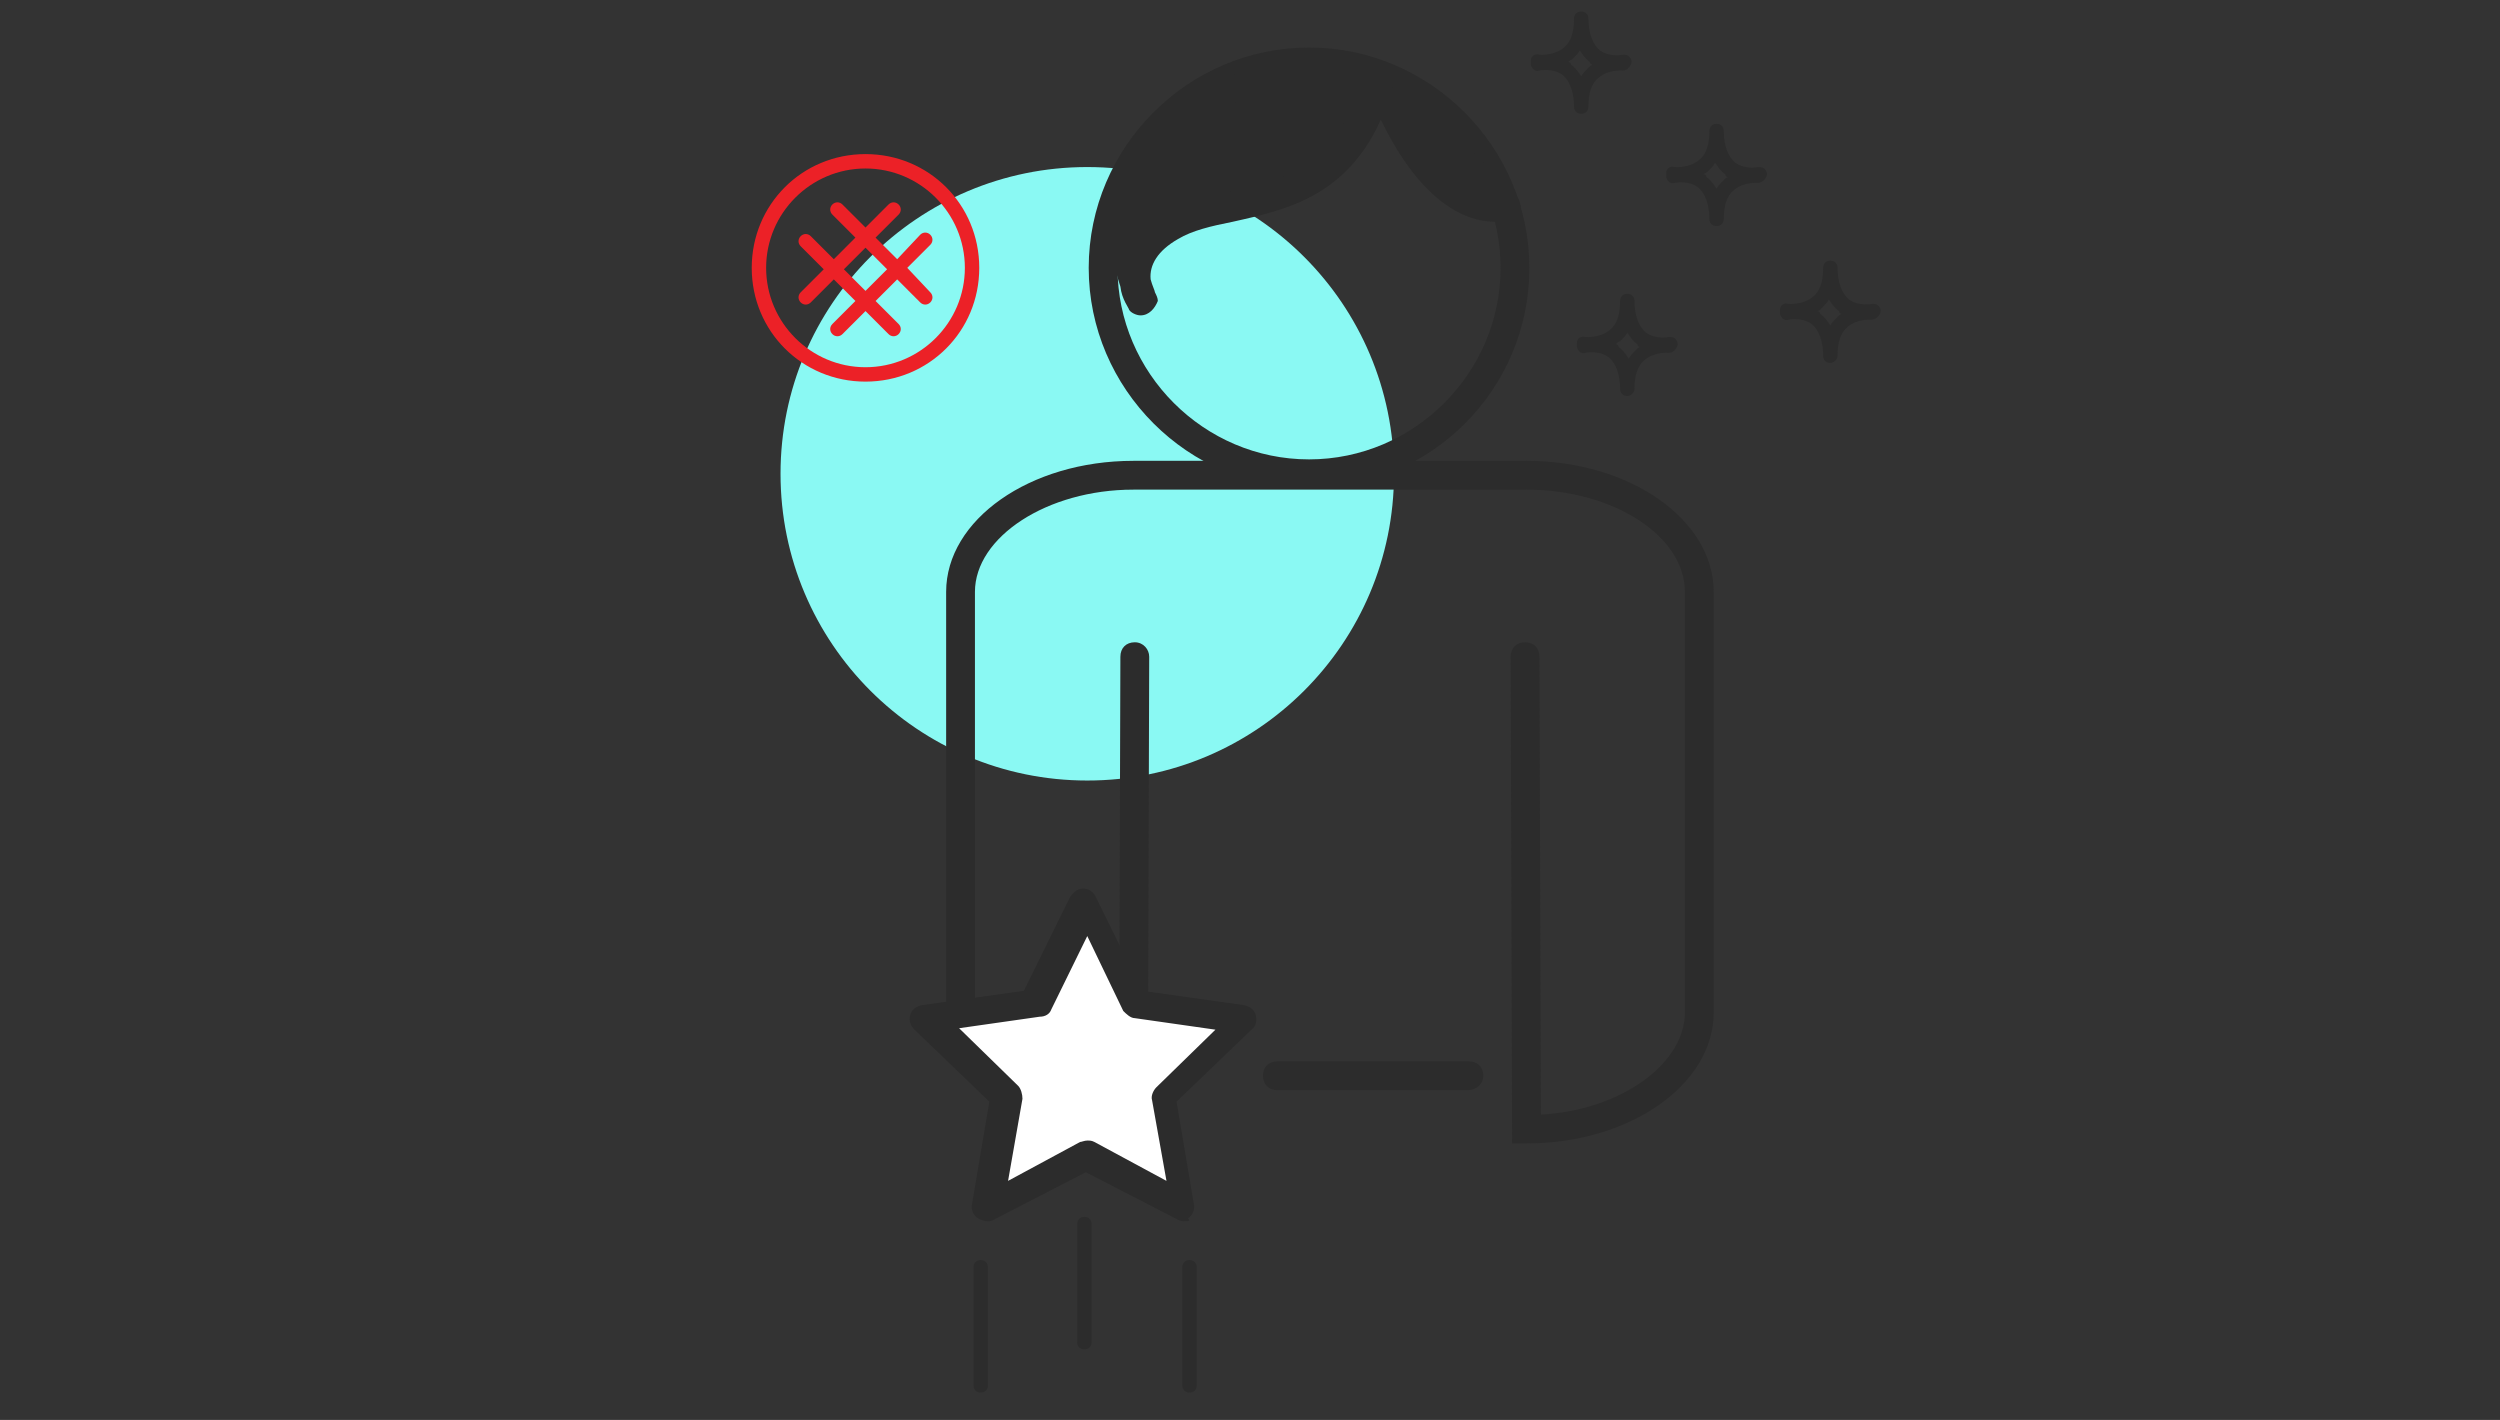 <?xml version="1.0" encoding="UTF-8"?> <!-- Generator: Adobe Illustrator 18.1.1, SVG Export Plug-In . SVG Version: 6.00 Build 0) --> <svg xmlns="http://www.w3.org/2000/svg" xmlns:xlink="http://www.w3.org/1999/xlink" id="Layer_1" x="0px" y="0px" viewBox="0 0 173.6 98.6" xml:space="preserve"><rect x="0" y="0" width="173.6" height="98.6" fill="#333333" stroke="none"/> <g> <circle fill="#8AF9F3" cx="75.5" cy="32.9" r="21.3"></circle> <g> <g> <path fill="#EC2127" d="M60.1,26.5c-4.4,0-7.9-3.5-7.9-7.9c0-4.4,3.5-7.9,7.9-7.9s7.9,3.5,7.9,7.9C68,23,64.5,26.5,60.1,26.5z M60.1,11.7c-3.8,0-6.9,3.1-6.9,6.9c0,3.8,3.1,6.9,6.9,6.9s6.9-3.1,6.9-6.9C67,14.8,63.9,11.7,60.1,11.7z"></path> </g> <g> <g> <g> <path fill="#EC2127" d="M63,18.6l1.6-1.6c0.2-0.2,0.2-0.5,0-0.7c-0.2-0.2-0.5-0.2-0.7,0L62.3,18l-1.5-1.5l1.6-1.6 c0.2-0.2,0.2-0.5,0-0.7c-0.2-0.2-0.5-0.2-0.7,0l-1.6,1.6l-1.6-1.6c-0.2-0.2-0.5-0.2-0.7,0c-0.2,0.2-0.2,0.5,0,0.7l1.6,1.6 L57.9,18l-1.6-1.6c-0.2-0.2-0.5-0.2-0.7,0c-0.2,0.2-0.2,0.5,0,0.7l1.6,1.6l-1.6,1.6c-0.2,0.2-0.2,0.5,0,0.7 c0.2,0.2,0.5,0.2,0.7,0l1.6-1.6l1.5,1.5l-1.6,1.6c-0.2,0.2-0.2,0.5,0,0.7c0.2,0.2,0.5,0.2,0.7,0l1.6-1.6l1.6,1.6 c0.2,0.2,0.5,0.2,0.7,0c0.2-0.2,0.2-0.5,0-0.7l-1.6-1.6l1.5-1.5l1.6,1.6c0.2,0.2,0.5,0.2,0.7,0c0.2-0.2,0.2-0.5,0-0.7L63,18.6z M60.1,20.2l-1.5-1.5l1.5-1.5l1.5,1.5L60.1,20.2z"></path> </g> </g> </g> </g> <path fill="#2C2C2C" d="M106,79.4h-1l-0.1-33.8c0-0.6,0.4-1,1-1c0,0,0,0,0,0c0.6,0,1,0.4,1,1l0.1,31.8c5.5-0.3,10-3.5,10-7.1V41.1 c0-3.9-5-7.1-11-7.1H78.7c-6,0-11,3.3-11,7.1v29.2c0,3.7,4.5,6.8,10,7.1l0.1-31.8c0-0.6,0.4-1,1-1c0,0,0,0,0,0c0.6,0,1,0.5,1,1 l-0.1,33.8h-1c-7.2,0-13-4.1-13-9.1V41.1c0-5,5.8-9.1,13-9.1H106c7.2,0,13,4.1,13,9.1v29.2C119,75.3,113.2,79.4,106,79.4z"></path> <path fill="#2C2C2C" d="M90.9,33.9c-8.4,0-15.3-6.9-15.3-15.3c0-8.4,6.9-15.3,15.3-15.3s15.3,6.9,15.3,15.3 C106.2,27.1,99.3,33.9,90.9,33.9z M90.9,5.3c-7.3,0-13.3,6-13.3,13.3s6,13.3,13.3,13.3s13.3-6,13.3-13.3S98.2,5.3,90.9,5.3z"></path> <g> <path fill="#2C2C2C" d="M104.5,14.3c0,0-4.8,1.7-8.8-8.9L104.5,14.3z"></path> <path fill="#2C2C2C" d="M103.8,15.4c-2,0-5.8-1.3-9-9.6c-0.2-0.4,0-0.9,0.4-1.2c0.4-0.3,0.9-0.2,1.3,0.1l8.8,8.9 c0.2,0.2,0.3,0.6,0.3,0.9c-0.1,0.3-0.3,0.6-0.6,0.7C104.8,15.3,104.4,15.4,103.8,15.4z M100.1,11.3c0.3,0.3,0.5,0.5,0.7,0.7 L100.1,11.3z"></path> </g> <g> <path fill="#2C2C2C" d="M95.7,5.4C71.4,3.9,79.2,20.9,79.2,20.9s-2-3,1.9-5.2C85.1,13.3,93,15.4,95.7,5.4"></path> <path fill="#2C2C2C" d="M79.2,21.9C79.2,21.9,79.2,21.9,79.2,21.9c-0.3,0-0.7-0.2-0.8-0.4c0-0.1-0.5-0.7-0.6-1.6 c-0.8-2.4-1.6-6.9,1-10.5c2.7-3.8,8.5-5.4,17-4.9c0.3,0,0.6,0.2,0.8,0.4c0.2,0.2,0.2,0.6,0.2,0.8c-2.1,7.8-7.2,8.8-11.2,9.7 c-1.5,0.3-2.8,0.6-3.8,1.2c-1.4,0.8-2,1.8-1.9,2.8c0.1,0.4,0.3,0.8,0.3,0.9c0.1,0.2,0.2,0.4,0.2,0.6 C80.2,21.4,79.8,21.9,79.2,21.9z M92.8,6.3c-6.2,0-10.4,1.4-12.4,4.2c-1.2,1.7-1.5,3.7-1.4,5.5c0.4-0.4,0.9-0.8,1.6-1.2 c1.3-0.7,2.8-1,4.4-1.4c3.7-0.8,7.4-1.5,9.3-7.1C93.8,6.3,93.3,6.3,92.8,6.3z"></path> </g> <g> <polygon fill="#FFFFFF" points="75.5,62.8 78.9,69.7 86.5,70.8 81,76.2 82.3,83.8 75.5,80.2 68.6,83.8 69.9,76.2 64.4,70.8 72.1,69.7 "></polygon> <path fill="#2C2C2C" d="M82.3,84.8c-0.2,0-0.3,0-0.5-0.1l-6.4-3.3l-6.4,3.3c-0.3,0.2-0.7,0.1-1.1-0.1c-0.3-0.2-0.5-0.6-0.4-1 l1.2-7.1l-5.2-5c-0.3-0.3-0.4-0.7-0.3-1c0.1-0.4,0.4-0.6,0.8-0.7l7.1-1l3.2-6.5c0.2-0.3,0.5-0.6,0.9-0.6l0,0 c0.4,0,0.7,0.2,0.9,0.6l3.2,6.5l7.1,1c0.4,0.1,0.7,0.3,0.8,0.7c0.1,0.4,0,0.8-0.3,1l-5.2,5l1.2,7.1c0.1,0.4-0.1,0.8-0.4,1 C82.7,84.8,82.5,84.8,82.3,84.8z M75.5,79.2c0.2,0,0.3,0,0.5,0.1l5,2.7l-1-5.6c-0.1-0.3,0.1-0.7,0.3-0.9l4.1-4l-5.6-0.8 c-0.3,0-0.6-0.3-0.8-0.5L75.5,65l-2.5,5.1c-0.1,0.3-0.4,0.5-0.8,0.5l-5.6,0.8l4.1,4c0.2,0.2,0.3,0.6,0.3,0.9L70,82l5-2.7 C75.1,79.3,75.3,79.2,75.5,79.2z"></path> </g> <g> <path fill="#2C2C2C" d="M75.3,93.7c-0.3,0-0.5-0.2-0.5-0.5V85c0-0.3,0.2-0.5,0.5-0.5s0.5,0.2,0.5,0.5v8.2 C75.8,93.5,75.6,93.7,75.3,93.7z"></path> <path fill="#2C2C2C" d="M68.1,96.7c-0.3,0-0.5-0.2-0.5-0.5V88c0-0.3,0.2-0.5,0.5-0.5s0.5,0.2,0.5,0.5v8.2 C68.6,96.5,68.4,96.7,68.1,96.7z"></path> <path fill="#2C2C2C" d="M82.6,96.7c-0.3,0-0.5-0.2-0.5-0.5V88c0-0.3,0.2-0.5,0.5-0.5s0.5,0.2,0.5,0.5v8.2 C83.1,96.5,82.9,96.7,82.6,96.7z"></path> </g> <path fill="#2C2C2C" d="M127.1,25.2c-0.3,0-0.5-0.2-0.5-0.5c0-1-0.3-1.8-0.8-2.2c-0.7-0.5-1.6-0.3-1.6-0.3 c-0.3,0.1-0.5-0.1-0.6-0.4c0-0.1,0-0.1,0-0.2c0,0,0-0.1,0-0.1c0-0.3,0.3-0.5,0.6-0.4c0,0,1,0.1,1.7-0.5c0.5-0.4,0.7-1.1,0.7-2 c0-0.3,0.2-0.5,0.5-0.5s0.5,0.2,0.5,0.5c0,1,0.3,1.8,0.8,2.2c0.7,0.5,1.6,0.3,1.6,0.3c0.1,0,0.3,0,0.4,0.1c0.1,0.1,0.2,0.2,0.2,0.4 c0,0.1-0.1,0.3-0.2,0.4c-0.1,0.1-0.3,0.2-0.4,0.2c0,0-1-0.1-1.7,0.5c-0.5,0.4-0.7,1.1-0.7,2C127.6,25,127.3,25.2,127.1,25.2z M126.2,21.6c0.1,0,0.2,0.1,0.2,0.2c0.3,0.2,0.5,0.5,0.7,0.8c0.1-0.2,0.3-0.4,0.5-0.6c0.1-0.1,0.2-0.2,0.3-0.2 c-0.1,0-0.2-0.1-0.2-0.2c-0.3-0.2-0.5-0.5-0.7-0.8c-0.1,0.2-0.3,0.4-0.5,0.6C126.4,21.5,126.3,21.6,126.2,21.6z"></path> <path fill="#2C2C2C" d="M109.8,7.9c-0.3,0-0.5-0.2-0.5-0.5c0-1-0.3-1.8-0.8-2.2c-0.7-0.5-1.6-0.3-1.6-0.3c-0.3,0.1-0.5-0.1-0.6-0.4 c0-0.1,0-0.1,0-0.2c0,0,0-0.1,0-0.1c0-0.3,0.3-0.5,0.6-0.4c0,0,1,0.1,1.7-0.5c0.5-0.4,0.7-1.1,0.7-2c0-0.3,0.2-0.5,0.5-0.5 s0.5,0.2,0.5,0.5c0,1,0.3,1.8,0.8,2.2c0.7,0.5,1.6,0.3,1.6,0.3c0.1,0,0.3,0,0.4,0.1s0.2,0.2,0.2,0.4c0,0.1-0.1,0.3-0.2,0.4 c-0.1,0.1-0.2,0.2-0.4,0.2c0,0-1-0.1-1.7,0.5c-0.5,0.4-0.7,1.1-0.7,2C110.3,7.7,110.1,7.9,109.8,7.9z M108.9,4.3 c0.1,0,0.2,0.1,0.2,0.2c0.3,0.2,0.5,0.5,0.7,0.8c0.1-0.2,0.3-0.4,0.5-0.6c0.1-0.1,0.2-0.2,0.3-0.2c-0.1,0-0.2-0.1-0.2-0.2 c-0.3-0.2-0.5-0.5-0.7-0.8c-0.1,0.2-0.3,0.4-0.5,0.6C109.2,4.1,109,4.2,108.9,4.3z"></path> <path fill="#2C2C2C" d="M119.2,15.7c-0.3,0-0.5-0.2-0.5-0.5c0-1-0.3-1.8-0.8-2.2c-0.7-0.5-1.6-0.3-1.6-0.3 c-0.3,0.1-0.5-0.1-0.6-0.4c0-0.1,0-0.1,0-0.2c0,0,0-0.1,0-0.1c0-0.3,0.3-0.5,0.6-0.4c0,0,1,0.1,1.7-0.5c0.5-0.4,0.7-1.1,0.7-2 c0-0.3,0.2-0.5,0.5-0.5s0.5,0.2,0.5,0.5c0,1,0.3,1.8,0.8,2.2c0.7,0.5,1.6,0.3,1.6,0.3c0.1,0,0.3,0,0.4,0.1c0.1,0.1,0.2,0.2,0.2,0.4 c0,0.1-0.1,0.3-0.2,0.4c-0.1,0.1-0.3,0.2-0.4,0.2c0,0-1-0.1-1.7,0.5c-0.5,0.4-0.7,1.1-0.7,2C119.7,15.5,119.5,15.7,119.2,15.7z M118.3,12.1c0.1,0,0.2,0.1,0.2,0.2c0.3,0.2,0.5,0.5,0.7,0.8c0.1-0.2,0.3-0.4,0.5-0.6c0.1-0.1,0.2-0.2,0.3-0.2 c-0.1,0-0.2-0.1-0.2-0.2c-0.3-0.2-0.5-0.5-0.7-0.8c-0.1,0.2-0.3,0.4-0.5,0.6C118.5,12,118.4,12,118.3,12.1z"></path> <path fill="#2C2C2C" d="M113,27.5c-0.3,0-0.5-0.2-0.5-0.5c0-1-0.3-1.8-0.8-2.2c-0.7-0.5-1.6-0.3-1.6-0.3c-0.3,0.1-0.5-0.1-0.6-0.4 c0-0.1,0-0.1,0-0.2c0,0,0-0.1,0-0.1c0-0.3,0.3-0.5,0.6-0.4c0,0,1,0.1,1.7-0.5c0.5-0.4,0.7-1.1,0.7-2c0-0.3,0.2-0.5,0.5-0.5 s0.5,0.2,0.5,0.5c0,1,0.3,1.8,0.8,2.2c0.7,0.5,1.6,0.3,1.6,0.3c0.1,0,0.3,0,0.4,0.1c0.1,0.1,0.2,0.2,0.2,0.4c0,0.1-0.1,0.3-0.2,0.4 c-0.1,0.1-0.2,0.2-0.4,0.2c0,0-1-0.1-1.7,0.5c-0.5,0.4-0.7,1.1-0.7,2C113.5,27.2,113.3,27.5,113,27.5z M112.2,23.9 c0.1,0,0.2,0.1,0.2,0.2c0.3,0.2,0.5,0.5,0.7,0.8c0.1-0.2,0.3-0.4,0.5-0.6c0.1-0.1,0.2-0.2,0.3-0.2c-0.1,0-0.2-0.1-0.2-0.2 c-0.3-0.2-0.5-0.5-0.7-0.8c-0.1,0.2-0.3,0.4-0.5,0.6C112.4,23.7,112.3,23.8,112.2,23.9z"></path> </g> <path fill="#2C2C2C" d="M101.9,75.7H88.7c-0.6,0-1-0.4-1-1s0.4-1,1-1h13.3c0.6,0,1,0.4,1,1S102.5,75.7,101.9,75.7z"></path> </svg> 